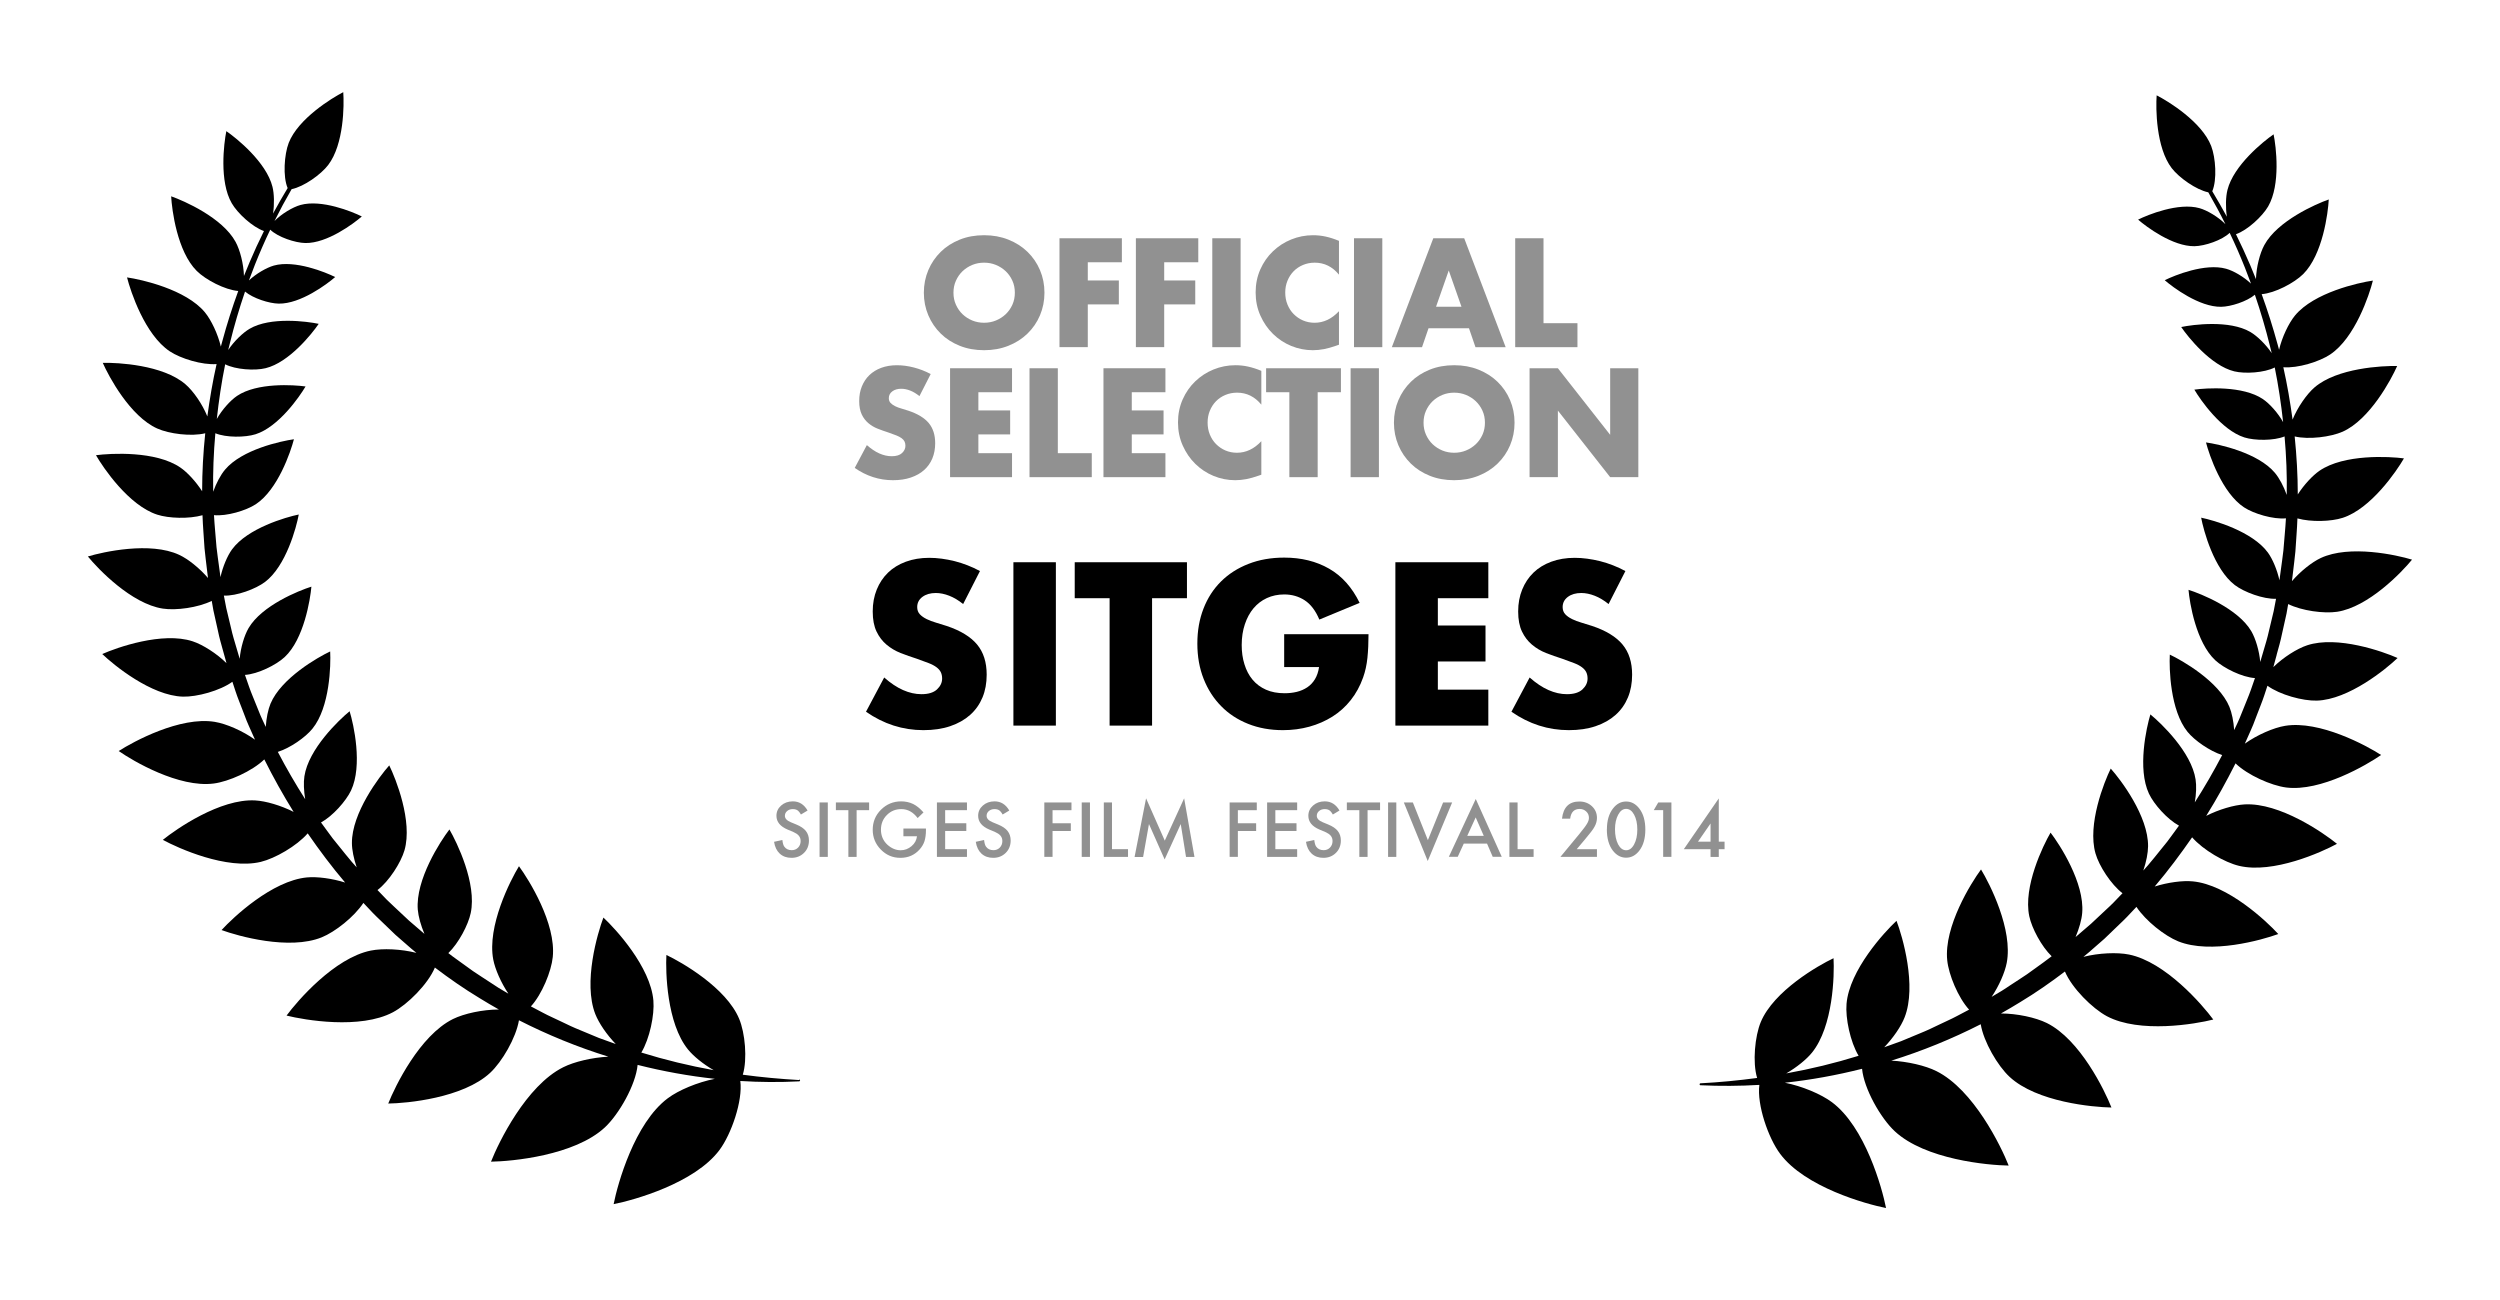 <?xml version="1.0" encoding="UTF-8"?><svg id="Layer_1" xmlns="http://www.w3.org/2000/svg" viewBox="0 0 346.16 180"><path d="M315.25,90.6c.26-.93.53-1.86.72-2.81l.63-2.83.23-1.32c1.9.94,4.96,1.34,6.77,1.07,4.36-.66,9-5.52,10.38-7.22-2.09-.64-8.65-2.1-12.65-.22-1.23.58-2.81,1.84-3.98,3.2l.15-1.24c.11-.96.24-1.92.33-2.88.09-1.52.23-3.04.28-4.57,1.89.53,4.68.44,6.27-.08,3.92-1.27,7.46-6.46,8.48-8.23-2.03-.27-8.29-.62-11.69,1.71-.97.67-2.15,1.94-3.01,3.28,0-2.68-.16-5.37-.43-8.03,1.94.47,5.01.07,6.65-.66,3.76-1.69,6.72-7.22,7.54-9.09-2.04-.05-8.31.27-11.44,2.96-1.08.93-2.36,2.77-3.04,4.46-.33-2.43-.74-4.86-1.28-7.25,1.99.16,4.98-.76,6.49-1.77,3.43-2.29,5.42-8.25,5.91-10.23-2.02.29-8.15,1.66-10.78,4.83-.88,1.07-1.8,3-2.21,4.75-.07-.26-.14-.52-.21-.77-.64-2.34-1.37-4.65-2.2-6.93,1.84-.14,4.52-1.56,5.75-2.78,2.7-2.69,3.44-8.45,3.54-10.33-1.78.62-7.1,2.96-8.92,6.31-.62,1.13-1.11,3.06-1.16,4.72-.25-.64-.51-1.27-.78-1.9-.62-1.46-1.29-2.9-1.99-4.32,1.59-.55,3.65-2.46,4.46-3.85,1.75-3.03,1.1-8.29.75-9.98-1.42.98-5.55,4.31-6.39,7.71-.24.96-.27,2.39-.08,3.7-.65-1.19-1.32-2.37-2.02-3.53.68-1.58.47-4.66-.15-6.26-1.3-3.36-5.96-6.21-7.55-7.02-.13,1.77-.1,7.24,2.09,10.09,1.01,1.31,3.37,2.99,5.06,3.34.83,1.45,1.63,2.92,2.37,4.41-.97-.99-2.52-1.92-3.6-2.22-2.9-.81-7.15.92-8.49,1.59,1.12.98,4.8,3.73,7.81,3.68,1.42-.02,3.83-.83,4.87-1.85.76,1.58,1.46,3.19,2.11,4.82.29.73.57,1.47.84,2.21-.98-.93-2.42-1.78-3.45-2.06-2.9-.81-7.15.92-8.49,1.59,1.12.98,4.8,3.73,7.81,3.68,1.34-.02,3.55-.73,4.67-1.67.8,2.34,1.5,4.72,2.09,7.12.08.32.16.65.24.97-.8-1.2-2.01-2.38-2.97-2.94-2.89-1.68-7.93-1.02-9.56-.68.93,1.37,4.1,5.35,7.35,6.14,1.48.36,4.16.2,5.6-.54.51,2.5.88,5.03,1.16,7.57-.71-1.27-1.87-2.56-2.8-3.19-2.77-1.87-7.85-1.54-9.49-1.31.84,1.43,3.74,5.61,6.93,6.62,1.43.45,4.06.47,5.56-.14.24,2.69.35,5.4.3,8.1-.42-1.19-1.04-2.35-1.64-3.06-2.34-2.79-7.75-3.96-9.54-4.21.45,1.75,2.23,6.99,5.27,8.99,1.35.89,4.05,1.69,5.8,1.52-.08,1.48-.24,2.95-.35,4.43-.1.94-.25,1.88-.37,2.82l-.18,1.33c-.31-1.43-.95-2.95-1.6-3.84-2.15-2.94-7.47-4.47-9.24-4.83.33,1.77,1.77,7.12,4.66,9.33,1.29.98,3.95,1.97,5.71,1.9l-.33,1.72-.66,2.76c-.2.92-.48,1.83-.75,2.74l-.4,1.36c-.02.06-.03.11-.05.17-.13-1.53-.64-3.24-1.23-4.25-1.84-3.14-6.98-5.2-8.7-5.74.15,1.8,1.04,7.26,3.7,9.75,1.19,1.11,3.74,2.36,5.5,2.47l-.57,1.64c-.31.89-.7,1.76-1.04,2.64l-.53,1.31c-.18.44-.39.86-.59,1.29l-.15.32c-.08-1.21-.32-2.4-.66-3.22-1.47-3.54-6.54-6.42-8.25-7.23-.1,1.9.04,7.72,2.46,10.7.97,1.19,3.06,2.65,4.79,3.21-1.17,2.24-2.43,4.42-3.79,6.55.2-1.15.24-2.32.11-3.17-.57-3.79-4.79-7.81-6.26-9.01-.55,1.82-1.82,7.51-.2,10.97.69,1.47,2.53,3.55,4.16,4.43-.26.36-.53.71-.78,1.07l-.84,1.14-.89,1.1c-.6.73-1.17,1.48-1.79,2.19l-.64.72c.41-1.2.65-2.43.66-3.36.04-4.17-3.79-9.22-5.17-10.76-.91,1.85-3.26,7.74-2.11,11.75.49,1.72,2.14,4.29,3.74,5.51l-.3.31-.98,1.02c-.33.34-.68.65-1.02.97l-2.06,1.93-2.14,1.84h0c.5-1.18.85-2.42.92-3.35.34-4.15-3.12-9.47-4.38-11.11-1.04,1.78-3.81,7.49-2.95,11.57.35,1.66,1.68,4.17,3.1,5.55-.37.29-.74.57-1.12.84l-2.29,1.65c-.78.53-1.57,1.03-2.36,1.55-.39.26-.78.53-1.18.77l-1.21.72s-.1.06-.15.09c1.02-1.52,1.83-3.36,2.09-4.71.88-4.6-2.35-10.95-3.56-12.93-1.38,1.87-5.15,7.91-4.68,12.57.2,2,1.51,5.18,3.03,6.84l-1.67.88c-.83.45-1.7.81-2.55,1.23l-1.28.61c-.43.21-.87.37-1.3.56l-2.62,1.09-2.33.84c1.24-1.29,2.34-2.9,2.82-4.14,1.71-4.36-.29-11.2-1.12-13.37-1.7,1.58-6.52,6.83-6.92,11.49-.17,1.97.51,5.27,1.67,7.2-3.28,1.02-6.63,1.83-10.02,2.44,1.43-.83,2.79-1.92,3.56-2.87,2.95-3.64,3.12-10.76,2.99-13.08-2.1.99-8.29,4.53-10.08,8.85-.8,1.93-1.16,5.56-.5,7.73-2.6.35-5.21.6-7.84.74-.07,0-.12.06-.13.13,0,.08.05.14.13.14,2.71.13,5.43.11,8.15-.05-.36,2.75,1.24,7.37,2.88,9.55,3.44,4.61,11.87,6.95,14.66,7.5-.55-2.8-2.89-11.22-7.5-14.66-1.49-1.11-4.12-2.22-6.51-2.69,3.6-.39,7.17-1.04,10.69-1.93.26,2.77,2.58,6.84,4.53,8.65,4.21,3.92,12.92,4.71,15.77,4.75-1.04-2.65-4.86-10.52-10.01-13.08-1.52-.76-3.97-1.33-6.24-1.45,4.25-1.32,8.4-3.01,12.38-5.04.41,2.45,2.35,5.76,3.99,7.28,3.77,3.5,11.56,4.21,14.11,4.25-.93-2.37-4.35-9.42-8.95-11.7-1.54-.76-4.13-1.32-6.35-1.32.91-.51,1.8-1.04,2.68-1.58,2.14-1.29,4.19-2.72,6.18-4.23.97,2.3,3.79,5.11,5.81,6.19,4.54,2.41,12.26,1.09,14.73.46-1.51-2.05-6.63-7.98-11.67-9-1.64-.33-4.19-.22-6.31.32.24-.19.47-.39.7-.58l2.2-1.92,2.1-2.02c.35-.34.71-.67,1.04-1.02l1-1.06.3-.32c1.28,1.94,3.92,4.02,5.78,4.77,4.5,1.82,11.6-.18,13.86-1.01-1.62-1.78-7-6.83-11.83-7.29-1.41-.14-3.47.14-5.28.71,1.85-2.18,3.56-4.47,5.18-6.81,1.53,1.76,4.52,3.48,6.5,3.95,4.72,1.13,11.45-1.9,13.56-3.05-1.87-1.52-7.93-5.72-12.78-5.46-1.47.08-3.58.7-5.33,1.59,1.47-2.36,2.81-4.79,4.06-7.27,1.68,1.63,4.94,3.07,7.01,3.34,4.81.61,11.17-3.13,13.15-4.5-2.02-1.31-8.51-4.82-13.29-4.04-1.59.26-3.87,1.25-5.58,2.47l.58-1.3c.19-.44.4-.88.58-1.33l.52-1.36c.34-.91.72-1.8,1.02-2.72l.43-1.31c1.73,1.26,4.92,2.12,6.84,2.06,4.41-.13,9.61-4.39,11.18-5.9-2-.89-8.33-3.14-12.52-1.76-1.4.46-3.32,1.68-4.68,3.02.02-.09.05-.18.07-.26l.38-1.4Z"/><path d="M110.69,149.55c-2.63-.15-5.24-.39-7.84-.74.66-2.17.31-5.8-.5-7.73-1.79-4.32-7.98-7.86-10.08-8.85-.12,2.32.04,9.44,2.99,13.08.77.95,2.12,2.04,3.56,2.87-3.39-.61-6.74-1.42-10.02-2.44,1.16-1.93,1.84-5.23,1.67-7.2-.4-4.67-5.22-9.91-6.92-11.49-.82,2.17-2.83,9.01-1.12,13.37.49,1.24,1.58,2.85,2.83,4.14l-2.33-.84-2.62-1.09c-.43-.19-.88-.35-1.3-.56l-1.28-.61c-.85-.42-1.72-.78-2.55-1.23l-1.67-.88c1.53-1.67,2.83-4.84,3.03-6.84.47-4.66-3.31-10.7-4.68-12.57-1.21,1.98-4.44,8.33-3.56,12.93.26,1.34,1.07,3.19,2.09,4.71-.05-.03-.1-.06-.15-.08l-1.21-.72c-.4-.25-.79-.52-1.18-.77-.79-.52-1.58-1.02-2.36-1.55l-2.29-1.65c-.38-.27-.76-.55-1.12-.84,1.43-1.39,2.75-3.89,3.1-5.55.86-4.08-1.91-9.78-2.95-11.57-1.26,1.64-4.71,6.95-4.38,11.11.08.94.42,2.17.92,3.35h0l-2.14-1.84-2.06-1.93c-.34-.33-.69-.64-1.02-.97l-.98-1.02-.3-.31c1.6-1.22,3.24-3.79,3.74-5.51,1.15-4.01-1.2-9.9-2.11-11.75-1.37,1.54-5.2,6.59-5.17,10.76,0,.93.26,2.17.66,3.36l-.64-.72c-.62-.71-1.19-1.46-1.79-2.19l-.89-1.1-.84-1.14c-.26-.36-.52-.71-.78-1.07,1.62-.88,3.46-2.96,4.16-4.43,1.63-3.47.36-9.16-.2-10.97-1.47,1.2-5.69,5.22-6.26,9.01-.13.85-.08,2.01.11,3.17-1.36-2.13-2.62-4.31-3.79-6.55,1.73-.55,3.82-2.01,4.79-3.21,2.42-2.97,2.56-8.8,2.46-10.7-1.72.81-6.78,3.7-8.26,7.23-.34.82-.58,2.01-.66,3.22l-.15-.32c-.19-.43-.41-.85-.59-1.29l-.53-1.31c-.34-.88-.73-1.74-1.04-2.64l-.57-1.64c1.76-.11,4.31-1.36,5.5-2.47,2.66-2.48,3.54-7.95,3.7-9.75-1.72.54-6.86,2.6-8.7,5.74-.59,1.01-1.1,2.72-1.23,4.25-.02-.06-.03-.11-.05-.17l-.4-1.36c-.27-.91-.55-1.81-.75-2.74l-.66-2.76-.33-1.72c1.76.07,4.42-.92,5.71-1.9,2.9-2.2,4.33-7.55,4.66-9.33-1.77.36-7.09,1.9-9.24,4.83-.65.89-1.29,2.41-1.6,3.84l-.18-1.33c-.12-.94-.27-1.88-.37-2.82-.11-1.48-.27-2.95-.35-4.43,1.75.17,4.45-.63,5.8-1.52,3.04-2.01,4.82-7.25,5.27-8.99-1.79.25-7.2,1.42-9.54,4.21-.6.71-1.22,1.87-1.64,3.06-.05-2.7.06-5.4.3-8.1,1.5.62,4.12.59,5.56.14,3.19-1.01,6.09-5.19,6.93-6.62-1.64-.23-6.72-.56-9.49,1.31-.93.63-2.09,1.93-2.8,3.19.28-2.54.65-5.07,1.16-7.57,1.44.74,4.12.91,5.6.54,3.25-.79,6.42-4.77,7.35-6.14-1.62-.34-6.67-1.01-9.56.68-.96.56-2.17,1.74-2.97,2.94.08-.32.15-.65.24-.97.59-2.4,1.29-4.78,2.09-7.12,1.12.94,3.33,1.65,4.67,1.67,3.01.05,6.69-2.7,7.81-3.68-1.34-.67-5.59-2.4-8.49-1.59-1.02.29-2.47,1.13-3.45,2.06.27-.74.55-1.48.84-2.21.65-1.63,1.35-3.24,2.11-4.82,1.04,1.02,3.45,1.83,4.87,1.85,3.01.05,6.69-2.7,7.81-3.68-1.34-.67-5.59-2.4-8.49-1.59-1.08.3-2.63,1.23-3.6,2.22.74-1.49,1.53-2.96,2.37-4.41,1.7-.34,4.06-2.03,5.06-3.34,2.19-2.86,2.22-8.32,2.09-10.09-1.58.81-6.24,3.67-7.55,7.02-.62,1.6-.83,4.68-.15,6.26-.7,1.16-1.38,2.34-2.02,3.53.19-1.31.16-2.74-.08-3.7-.84-3.4-4.96-6.73-6.39-7.71-.34,1.69-1,6.96.75,9.98.8,1.39,2.87,3.3,4.46,3.85-.71,1.42-1.37,2.86-1.99,4.32-.27.63-.53,1.26-.78,1.9-.05-1.66-.54-3.59-1.16-4.72-1.82-3.35-7.13-5.68-8.92-6.31.1,1.89.84,7.64,3.54,10.33,1.22,1.22,3.9,2.63,5.75,2.78-.83,2.28-1.57,4.59-2.2,6.93-.07.26-.14.51-.21.77-.41-1.74-1.33-3.68-2.21-4.75-2.63-3.17-8.76-4.54-10.78-4.83.5,1.98,2.48,7.94,5.91,10.23,1.51,1.01,4.5,1.92,6.49,1.77-.54,2.39-.95,4.82-1.28,7.25-.68-1.7-1.95-3.53-3.04-4.46-3.13-2.69-9.39-3.01-11.44-2.96.82,1.87,3.78,7.41,7.54,9.09,1.64.74,4.72,1.14,6.65.66-.28,2.67-.43,5.35-.43,8.03-.86-1.33-2.03-2.61-3.01-3.28-3.4-2.34-9.66-1.98-11.69-1.71,1.02,1.77,4.55,6.96,8.48,8.23,1.59.52,4.38.61,6.27.08.05,1.52.19,3.04.28,4.57.09.96.22,1.92.33,2.88l.15,1.24c-1.17-1.36-2.75-2.63-3.98-3.2-4-1.88-10.55-.41-12.65.22,1.38,1.7,6.02,6.56,10.38,7.22,1.81.28,4.87-.13,6.77-1.07l.23,1.32.63,2.83c.19.95.46,1.88.72,2.81l.39,1.4c.02.09.05.18.07.26-1.36-1.34-3.28-2.56-4.68-3.02-4.19-1.38-10.52.87-12.52,1.76,1.58,1.51,6.77,5.78,11.18,5.9,1.92.05,5.12-.81,6.84-2.06l.43,1.31c.3.92.68,1.81,1.02,2.72l.52,1.36c.18.45.39.89.58,1.33l.58,1.3c-1.7-1.22-3.98-2.21-5.58-2.47-4.79-.78-11.27,2.74-13.29,4.04,1.97,1.38,8.33,5.12,13.15,4.5,2.07-.26,5.33-1.71,7.01-3.34,1.24,2.48,2.59,4.91,4.06,7.27-1.75-.89-3.85-1.51-5.33-1.59-4.84-.26-10.91,3.95-12.78,5.46,2.11,1.15,8.84,4.18,13.56,3.05,1.98-.48,4.97-2.19,6.5-3.95,1.62,2.35,3.33,4.63,5.18,6.81-1.81-.57-3.87-.84-5.28-.71-4.83.46-10.21,5.52-11.83,7.29,2.26.83,9.36,2.83,13.86,1.01,1.86-.75,4.5-2.83,5.78-4.77l.3.32,1,1.06c.33.35.69.68,1.04,1.02l2.1,2.02,2.2,1.92c.23.19.47.39.7.58-2.12-.54-4.67-.65-6.31-.32-5.04,1.02-10.16,6.95-11.67,9,2.47.62,10.19,1.95,14.73-.46,2.03-1.08,4.85-3.89,5.81-6.19,1.99,1.51,4.04,2.94,6.18,4.23.88.55,1.78,1.07,2.68,1.58-2.23,0-4.82.56-6.36,1.32-4.61,2.29-8.02,9.33-8.96,11.7,2.55-.03,10.34-.75,14.11-4.25,1.64-1.52,3.58-4.83,3.99-7.28,3.98,2.03,8.13,3.72,12.38,5.04-2.27.12-4.72.7-6.24,1.46-5.15,2.56-8.97,10.43-10.01,13.08,2.85-.04,11.56-.83,15.77-4.75,1.94-1.81,4.27-5.87,4.53-8.65,3.52.89,7.1,1.54,10.69,1.93-2.39.47-5.02,1.57-6.51,2.69-4.61,3.44-6.95,11.87-7.5,14.66,2.8-.55,11.22-2.89,14.66-7.5,1.63-2.19,3.24-6.8,2.88-9.55,2.72.17,5.44.19,8.15.05.07,0,.12-.06.13-.13,0-.07-.05-.14-.13-.14Z"/><g id="Sitges"><rect x="50.05" y="110.4" width="245.78" height="21.3" style="fill:none;"/><path d="M111.82,112.23l-.92.55c-.17-.3-.34-.49-.49-.59-.16-.1-.37-.16-.63-.16-.32,0-.58.09-.79.27-.21.18-.31.4-.31.66,0,.37.27.66.82.89l.75.31c.61.25,1.06.55,1.34.91s.42.79.42,1.31c0,.69-.23,1.27-.69,1.72-.47.46-1.04.68-1.73.68-.65,0-1.19-.19-1.62-.58-.42-.39-.68-.93-.79-1.64l1.15-.25c.05.44.14.75.27.92.23.33.58.49,1.03.49.35,0,.65-.12.88-.36.23-.24.35-.54.35-.9,0-.15-.02-.28-.06-.4s-.1-.23-.19-.34-.2-.2-.33-.29c-.14-.09-.3-.17-.49-.26l-.73-.3c-1.03-.44-1.55-1.07-1.55-1.91,0-.57.22-1.04.65-1.42.43-.38.97-.58,1.62-.58.87,0,1.55.42,2.04,1.27Z" style="fill:#919191;"/><path d="M114.62,111.11v7.54h-1.14v-7.54h1.14Z" style="fill:#919191;"/><path d="M118.61,112.18v6.47h-1.14v-6.47h-1.73v-1.07h4.6v1.07h-1.73Z" style="fill:#919191;"/><path d="M125.09,114.72h3.12v.25c0,.57-.07,1.07-.2,1.5-.13.4-.35.78-.66,1.13-.7.79-1.59,1.18-2.67,1.18s-1.96-.38-2.71-1.14c-.75-.76-1.13-1.68-1.13-2.75s.38-2.02,1.15-2.78c.77-.76,1.7-1.15,2.79-1.15.59,0,1.14.12,1.65.36.49.24.97.63,1.44,1.17l-.81.78c-.62-.82-1.37-1.24-2.26-1.24-.8,0-1.47.28-2.01.83-.54.54-.81,1.22-.81,2.03s.3,1.53.9,2.08c.56.5,1.17.76,1.83.76.56,0,1.06-.19,1.51-.57.45-.38.69-.84.75-1.37h-1.88v-1.07Z" style="fill:#919191;"/><path d="M133.89,112.18h-3.02v1.81h2.93v1.07h-2.93v2.52h3.02v1.07h-4.16v-7.54h4.16v1.07Z" style="fill:#919191;"/><path d="M139.75,112.23l-.92.55c-.17-.3-.34-.49-.49-.59-.16-.1-.37-.16-.63-.16-.32,0-.58.09-.79.27-.21.18-.31.4-.31.66,0,.37.27.66.82.89l.75.31c.61.25,1.06.55,1.34.91s.42.79.42,1.31c0,.69-.23,1.27-.69,1.72-.47.46-1.04.68-1.73.68-.65,0-1.19-.19-1.62-.58-.42-.39-.68-.93-.79-1.64l1.15-.25c.05.44.14.75.27.92.23.33.58.49,1.03.49.35,0,.65-.12.88-.36.23-.24.35-.54.35-.9,0-.15-.02-.28-.06-.4s-.1-.23-.19-.34-.2-.2-.33-.29c-.14-.09-.3-.17-.49-.26l-.73-.3c-1.03-.44-1.55-1.07-1.55-1.91,0-.57.22-1.04.65-1.42.43-.38.97-.58,1.62-.58.87,0,1.55.42,2.04,1.27Z" style="fill:#919191;"/><path d="M148.37,112.18h-2.63v1.81h2.53v1.07h-2.53v3.59h-1.14v-7.54h3.76v1.07Z" style="fill:#919191;"/><path d="M150.92,111.11v7.54h-1.14v-7.54h1.14Z" style="fill:#919191;"/><path d="M153.97,111.11v6.47h2.22v1.07h-3.35v-7.54h1.14Z" style="fill:#919191;"/><path d="M157.1,118.65l1.59-8.11,2.59,5.86,2.68-5.86,1.43,8.11h-1.17l-.73-4.55-2.23,4.9-2.17-4.9-.81,4.56h-1.18Z" style="fill:#919191;"/><path d="M174.03,112.18h-2.63v1.81h2.53v1.07h-2.53v3.59h-1.14v-7.54h3.76v1.07Z" style="fill:#919191;"/><path d="M179.61,112.18h-3.02v1.81h2.93v1.07h-2.93v2.52h3.02v1.07h-4.16v-7.54h4.16v1.07Z" style="fill:#919191;"/><path d="M185.47,112.23l-.92.55c-.17-.3-.34-.49-.49-.59-.16-.1-.37-.16-.63-.16-.32,0-.58.09-.79.27-.21.18-.31.4-.31.66,0,.37.27.66.82.89l.75.31c.61.25,1.06.55,1.34.91s.42.79.42,1.31c0,.69-.23,1.27-.69,1.72-.47.46-1.04.68-1.73.68-.65,0-1.19-.19-1.62-.58-.42-.39-.68-.93-.79-1.64l1.15-.25c.05.44.14.75.27.92.23.33.58.49,1.03.49.35,0,.65-.12.88-.36.23-.24.35-.54.35-.9,0-.15-.02-.28-.06-.4s-.1-.23-.19-.34-.2-.2-.33-.29c-.14-.09-.3-.17-.49-.26l-.73-.3c-1.03-.44-1.55-1.07-1.55-1.91,0-.57.22-1.04.65-1.42.43-.38.97-.58,1.62-.58.87,0,1.55.42,2.04,1.27Z" style="fill:#919191;"/><path d="M189.36,112.18v6.47h-1.14v-6.47h-1.73v-1.07h4.6v1.07h-1.73Z" style="fill:#919191;"/><path d="M193.34,111.11v7.54h-1.14v-7.54h1.14Z" style="fill:#919191;"/><path d="M195.63,111.11l2.08,5.22,2.11-5.22h1.25l-3.38,8.11-3.31-8.11h1.25Z" style="fill:#919191;"/><path d="M205.91,116.81h-3.23l-.84,1.83h-1.23l3.73-8.01,3.6,8.01h-1.25l-.79-1.83ZM205.45,115.74l-1.12-2.56-1.17,2.56h2.29Z" style="fill:#919191;"/><path d="M210.13,111.11v6.47h2.22v1.07h-3.35v-7.54h1.14Z" style="fill:#919191;"/><path d="M218.31,117.58h2.81v1.07h-5.06l2.62-3.17c.26-.32.47-.59.65-.82.17-.23.31-.42.4-.58.19-.31.28-.58.28-.83,0-.35-.12-.65-.37-.88-.25-.24-.55-.36-.92-.36-.76,0-1.2.45-1.31,1.35h-1.13c.18-1.59.98-2.38,2.41-2.38.69,0,1.26.22,1.73.65.47.44.7.98.7,1.62,0,.41-.11.81-.33,1.21-.11.21-.27.45-.49.73-.21.28-.48.61-.81,1l-1.17,1.39Z" style="fill:#919191;"/><path d="M222.5,114.83c0-1.2.28-2.16.84-2.88.5-.65,1.11-.97,1.82-.97s1.32.32,1.82.97c.56.72.84,1.69.84,2.92s-.28,2.2-.84,2.92c-.5.65-1.11.97-1.82.97s-1.32-.32-1.83-.97c-.56-.72-.84-1.71-.84-2.97ZM223.62,114.83c0,.84.15,1.53.43,2.08.29.54.66.82,1.11.82s.82-.27,1.11-.82c.29-.54.44-1.22.44-2.05s-.15-1.51-.44-2.05c-.29-.54-.66-.81-1.11-.81s-.81.27-1.1.81c-.29.54-.44,1.21-.44,2.01Z" style="fill:#919191;"/><path d="M230.29,112.17h-1.3l.62-1.06h1.82v7.54h-1.14v-6.47Z" style="fill:#919191;"/><path d="M237.99,116.54h.8v1.04h-.8v1.07h-1.14v-1.07h-3.7l4.84-7.03v6ZM236.85,116.54v-2.52l-1.74,2.52h1.74Z" style="fill:#919191;"/><rect x="50.05" y="31.47" width="245.78" height="37.27" style="fill:none;"/><path d="M127.92,40.53c0-1.12.21-2.16.62-3.13.41-.97.99-1.81,1.72-2.53.73-.72,1.61-1.28,2.63-1.69,1.02-.41,2.14-.61,3.37-.61s2.33.2,3.36.61c1.03.41,1.91.97,2.65,1.69.74.72,1.32,1.56,1.73,2.53.41.97.62,2.01.62,3.13s-.21,2.16-.62,3.13c-.41.97-.99,1.81-1.73,2.53s-1.62,1.28-2.65,1.69c-1.03.41-2.15.61-3.36.61s-2.35-.2-3.37-.61c-1.02-.41-1.9-.97-2.63-1.69-.73-.72-1.31-1.56-1.72-2.53-.41-.97-.62-2.01-.62-3.13ZM132.02,40.53c0,.6.11,1.15.34,1.66s.53.95.92,1.32.84.66,1.35.87,1.06.31,1.63.31,1.12-.1,1.63-.31c.51-.21.97-.5,1.36-.87.39-.37.7-.81.93-1.32.23-.51.34-1.06.34-1.66s-.11-1.15-.34-1.66c-.23-.51-.54-.95-.93-1.32-.39-.37-.85-.66-1.36-.87-.51-.21-1.06-.31-1.63-.31s-1.12.1-1.63.31-.96.5-1.35.87-.69.81-.92,1.32c-.23.51-.34,1.06-.34,1.66Z" style="fill:#919191;"/><path d="M155.34,36.31h-4.72v2.52h4.3v3.32h-4.3v5.92h-3.92v-15.08h8.64v3.32Z" style="fill:#919191;"/><path d="M165.92,36.31h-4.72v2.52h4.3v3.32h-4.3v5.92h-3.92v-15.08h8.64v3.32Z" style="fill:#919191;"/><path d="M171.78,32.99v15.08h-3.92v-15.08h3.92Z" style="fill:#919191;"/><path d="M185.4,38.03c-.91-1.11-2.03-1.66-3.36-1.66-.59,0-1.13.11-1.63.32-.5.21-.93.5-1.29.87-.36.37-.64.8-.85,1.31-.21.51-.31,1.05-.31,1.64s.1,1.15.31,1.66c.21.51.49.95.86,1.32.37.37.8.67,1.29.88.49.21,1.03.32,1.6.32,1.25,0,2.38-.53,3.38-1.6v4.64l-.4.14c-.6.21-1.16.37-1.68.47-.52.1-1.03.15-1.54.15-1.04,0-2.04-.2-2.99-.59-.95-.39-1.79-.95-2.52-1.66-.73-.71-1.31-1.56-1.75-2.54-.44-.98-.66-2.05-.66-3.21s.22-2.22.65-3.19,1.01-1.8,1.74-2.5c.73-.7,1.57-1.25,2.53-1.64.96-.39,1.97-.59,3.02-.59.6,0,1.19.06,1.77.19s1.19.32,1.83.59v4.68Z" style="fill:#919191;"/><path d="M191.4,32.99v15.08h-3.92v-15.08h3.92Z" style="fill:#919191;"/><path d="M203.4,45.45h-5.6l-.9,2.62h-4.18l5.74-15.08h4.28l5.74,15.08h-4.18l-.9-2.62ZM202.36,42.47l-1.76-5.02-1.76,5.02h3.52Z" style="fill:#919191;"/><path d="M213.72,32.99v11.76h4.7v3.32h-8.62v-15.08h3.92Z" style="fill:#919191;"/><path d="M127.31,54.85c-.43-.35-.85-.6-1.28-.77-.43-.17-.84-.25-1.24-.25-.51,0-.92.12-1.24.36-.32.24-.48.55-.48.94,0,.27.08.49.24.66.16.17.37.32.63.45.26.13.55.24.88.33.33.09.65.19.97.3,1.28.43,2.22,1,2.81,1.71.59.71.89,1.64.89,2.79,0,.77-.13,1.47-.39,2.1-.26.63-.64,1.16-1.14,1.61-.5.45-1.11.79-1.84,1.04-.73.25-1.55.37-2.47.37-1.91,0-3.67-.57-5.3-1.7l1.68-3.16c.59.52,1.17.91,1.74,1.16.57.25,1.14.38,1.7.38.64,0,1.12-.15,1.43-.44.31-.29.47-.63.47-1,0-.23-.04-.42-.12-.59-.08-.17-.21-.32-.4-.46-.19-.14-.43-.27-.73-.39-.3-.12-.66-.25-1.09-.4-.51-.16-1-.34-1.49-.53s-.92-.45-1.3-.77c-.38-.32-.69-.72-.92-1.21-.23-.49-.35-1.1-.35-1.85s.12-1.42.37-2.03c.25-.61.59-1.13,1.04-1.56.45-.43.99-.77,1.64-1.01.65-.24,1.37-.36,2.17-.36.75,0,1.53.1,2.34.31.81.21,1.59.51,2.34.91l-1.56,3.06Z" style="fill:#919191;"/><path d="M140.13,54.31h-4.66v2.52h4.4v3.32h-4.4v2.6h4.66v3.32h-8.58v-15.08h8.58v3.32Z" style="fill:#919191;"/><path d="M146.47,50.99v11.76h4.7v3.32h-8.62v-15.08h3.92Z" style="fill:#919191;"/><path d="M161.37,54.31h-4.66v2.52h4.4v3.32h-4.4v2.6h4.66v3.32h-8.58v-15.08h8.58v3.32Z" style="fill:#919191;"/><path d="M174.65,56.03c-.91-1.11-2.03-1.66-3.36-1.66-.59,0-1.13.11-1.63.32-.5.21-.93.5-1.29.87-.36.37-.64.8-.85,1.31-.21.51-.31,1.05-.31,1.64s.1,1.15.31,1.66c.21.51.49.95.86,1.32.37.37.8.67,1.29.88.49.21,1.03.32,1.6.32,1.25,0,2.38-.53,3.38-1.6v4.64l-.4.14c-.6.21-1.16.37-1.68.47-.52.1-1.03.15-1.54.15-1.04,0-2.04-.2-2.99-.59-.95-.39-1.79-.95-2.52-1.66-.73-.71-1.31-1.56-1.75-2.54-.44-.98-.66-2.05-.66-3.21s.22-2.22.65-3.19,1.01-1.8,1.74-2.5c.73-.7,1.57-1.25,2.53-1.64.96-.39,1.97-.59,3.02-.59.6,0,1.19.06,1.77.19s1.19.32,1.83.59v4.68Z" style="fill:#919191;"/><path d="M182.45,54.31v11.76h-3.92v-11.76h-3.22v-3.32h10.36v3.32h-3.22Z" style="fill:#919191;"/><path d="M190.93,50.99v15.08h-3.92v-15.08h3.92Z" style="fill:#919191;"/><path d="M193.01,58.53c0-1.12.21-2.16.62-3.13.41-.97.99-1.81,1.72-2.53.73-.72,1.61-1.28,2.63-1.69,1.02-.41,2.14-.61,3.37-.61s2.33.2,3.36.61c1.03.41,1.91.97,2.65,1.69.74.72,1.32,1.56,1.73,2.53.41.97.62,2.01.62,3.13s-.21,2.16-.62,3.13c-.41.97-.99,1.81-1.73,2.53s-1.62,1.28-2.65,1.69c-1.03.41-2.15.61-3.36.61s-2.35-.2-3.37-.61c-1.02-.41-1.9-.97-2.63-1.69-.73-.72-1.31-1.56-1.72-2.53-.41-.97-.62-2.01-.62-3.13ZM197.11,58.53c0,.6.11,1.15.34,1.66s.53.95.92,1.32.84.66,1.35.87,1.06.31,1.63.31,1.12-.1,1.63-.31c.51-.21.97-.5,1.36-.87.39-.37.7-.81.93-1.32.23-.51.34-1.06.34-1.66s-.11-1.15-.34-1.66c-.23-.51-.54-.95-.93-1.32-.39-.37-.85-.66-1.36-.87-.51-.21-1.06-.31-1.63-.31s-1.12.1-1.63.31-.96.5-1.35.87-.69.81-.92,1.32c-.23.51-.34,1.06-.34,1.66Z" style="fill:#919191;"/><path d="M211.79,66.07v-15.08h3.92l7.24,9.22v-9.22h3.9v15.08h-3.9l-7.24-9.22v9.22h-3.92Z" style="fill:#919191;"/><rect x="0" y="75.57" width="345.88" height="60.39" style="fill:none;"/><path d="M133.36,83.64c-.64-.52-1.28-.9-1.92-1.15-.64-.25-1.26-.38-1.86-.38-.76,0-1.38.18-1.86.54-.48.36-.72.83-.72,1.41,0,.4.12.73.36.99.24.26.56.48.94.67.39.19.83.36,1.32.5.49.14.97.29,1.45.45,1.92.64,3.33,1.5,4.22,2.57.89,1.07,1.33,2.46,1.33,4.18,0,1.16-.19,2.21-.58,3.15-.39.94-.96,1.75-1.71,2.42s-1.67,1.19-2.76,1.56c-1.09.37-2.32.55-3.71.55-2.86,0-5.51-.85-7.95-2.55l2.52-4.74c.88.78,1.75,1.36,2.61,1.74.86.38,1.71.57,2.55.57.96,0,1.68-.22,2.15-.66s.71-.94.71-1.5c0-.34-.06-.63-.18-.88-.12-.25-.32-.48-.6-.69-.28-.21-.65-.41-1.1-.58-.45-.18-1-.38-1.63-.6-.76-.24-1.51-.51-2.24-.79-.73-.29-1.38-.68-1.95-1.16-.57-.48-1.03-1.08-1.38-1.81-.35-.73-.53-1.65-.53-2.78s.19-2.13.56-3.04c.37-.91.89-1.69,1.56-2.34.67-.65,1.49-1.15,2.46-1.51.97-.36,2.06-.54,3.25-.54,1.12,0,2.29.16,3.51.46,1.22.31,2.39.77,3.51,1.37l-2.34,4.59Z"/><path d="M146.2,77.85v22.62h-5.88v-22.62h5.88Z"/><path d="M159.52,82.83v17.64h-5.88v-17.64h-4.83v-4.98h15.54v4.98h-4.83Z"/><path d="M177.82,87.81h11.67c0,1.2-.05,2.29-.15,3.27-.1.98-.3,1.89-.6,2.73-.42,1.18-.99,2.22-1.71,3.13-.72.91-1.56,1.67-2.53,2.28-.97.61-2.04,1.08-3.2,1.4-1.16.32-2.38.48-3.66.48-1.76,0-3.37-.29-4.82-.87s-2.7-1.39-3.73-2.45c-1.04-1.05-1.85-2.31-2.43-3.78-.58-1.47-.87-3.09-.87-4.88s.28-3.38.85-4.85c.57-1.47,1.38-2.72,2.43-3.76,1.05-1.04,2.31-1.85,3.8-2.43,1.48-.58,3.13-.87,4.95-.87,2.36,0,4.43.51,6.21,1.53,1.78,1.02,3.19,2.6,4.23,4.74l-5.58,2.31c-.52-1.24-1.2-2.13-2.03-2.67s-1.77-.81-2.83-.81c-.88,0-1.68.17-2.4.5-.72.33-1.33.8-1.85,1.41-.51.61-.91,1.34-1.2,2.21-.29.86-.44,1.82-.44,2.88,0,.96.12,1.85.38,2.67.25.82.62,1.53,1.12,2.13.5.6,1.12,1.06,1.86,1.39.74.33,1.6.49,2.58.49.58,0,1.14-.06,1.68-.19s1.02-.34,1.46-.63c.43-.29.78-.66,1.06-1.12.28-.46.47-1.02.57-1.68h-4.83v-4.56Z"/><path d="M206.08,82.83h-6.99v3.78h6.6v4.98h-6.6v3.9h6.99v4.98h-12.87v-22.62h12.87v4.98Z"/><path d="M222.73,83.64c-.64-.52-1.28-.9-1.92-1.15-.64-.25-1.26-.38-1.86-.38-.76,0-1.38.18-1.86.54-.48.36-.72.83-.72,1.41,0,.4.12.73.36.99.24.26.56.48.94.67.39.19.83.36,1.32.5.49.14.97.29,1.45.45,1.92.64,3.33,1.5,4.22,2.57.89,1.07,1.33,2.46,1.33,4.18,0,1.16-.19,2.21-.58,3.15-.39.94-.96,1.75-1.71,2.42s-1.67,1.19-2.76,1.56c-1.09.37-2.32.55-3.71.55-2.86,0-5.51-.85-7.95-2.55l2.52-4.74c.88.78,1.75,1.36,2.61,1.74.86.38,1.71.57,2.55.57.96,0,1.68-.22,2.15-.66s.71-.94.71-1.5c0-.34-.06-.63-.18-.88-.12-.25-.32-.48-.6-.69-.28-.21-.65-.41-1.1-.58-.45-.18-1-.38-1.63-.6-.76-.24-1.51-.51-2.24-.79-.73-.29-1.38-.68-1.95-1.16-.57-.48-1.03-1.08-1.38-1.81-.35-.73-.53-1.65-.53-2.78s.19-2.13.56-3.04c.37-.91.89-1.69,1.56-2.34.67-.65,1.49-1.15,2.46-1.51.97-.36,2.06-.54,3.25-.54,1.12,0,2.29.16,3.51.46,1.22.31,2.39.77,3.51,1.37l-2.34,4.59Z"/></g></svg>